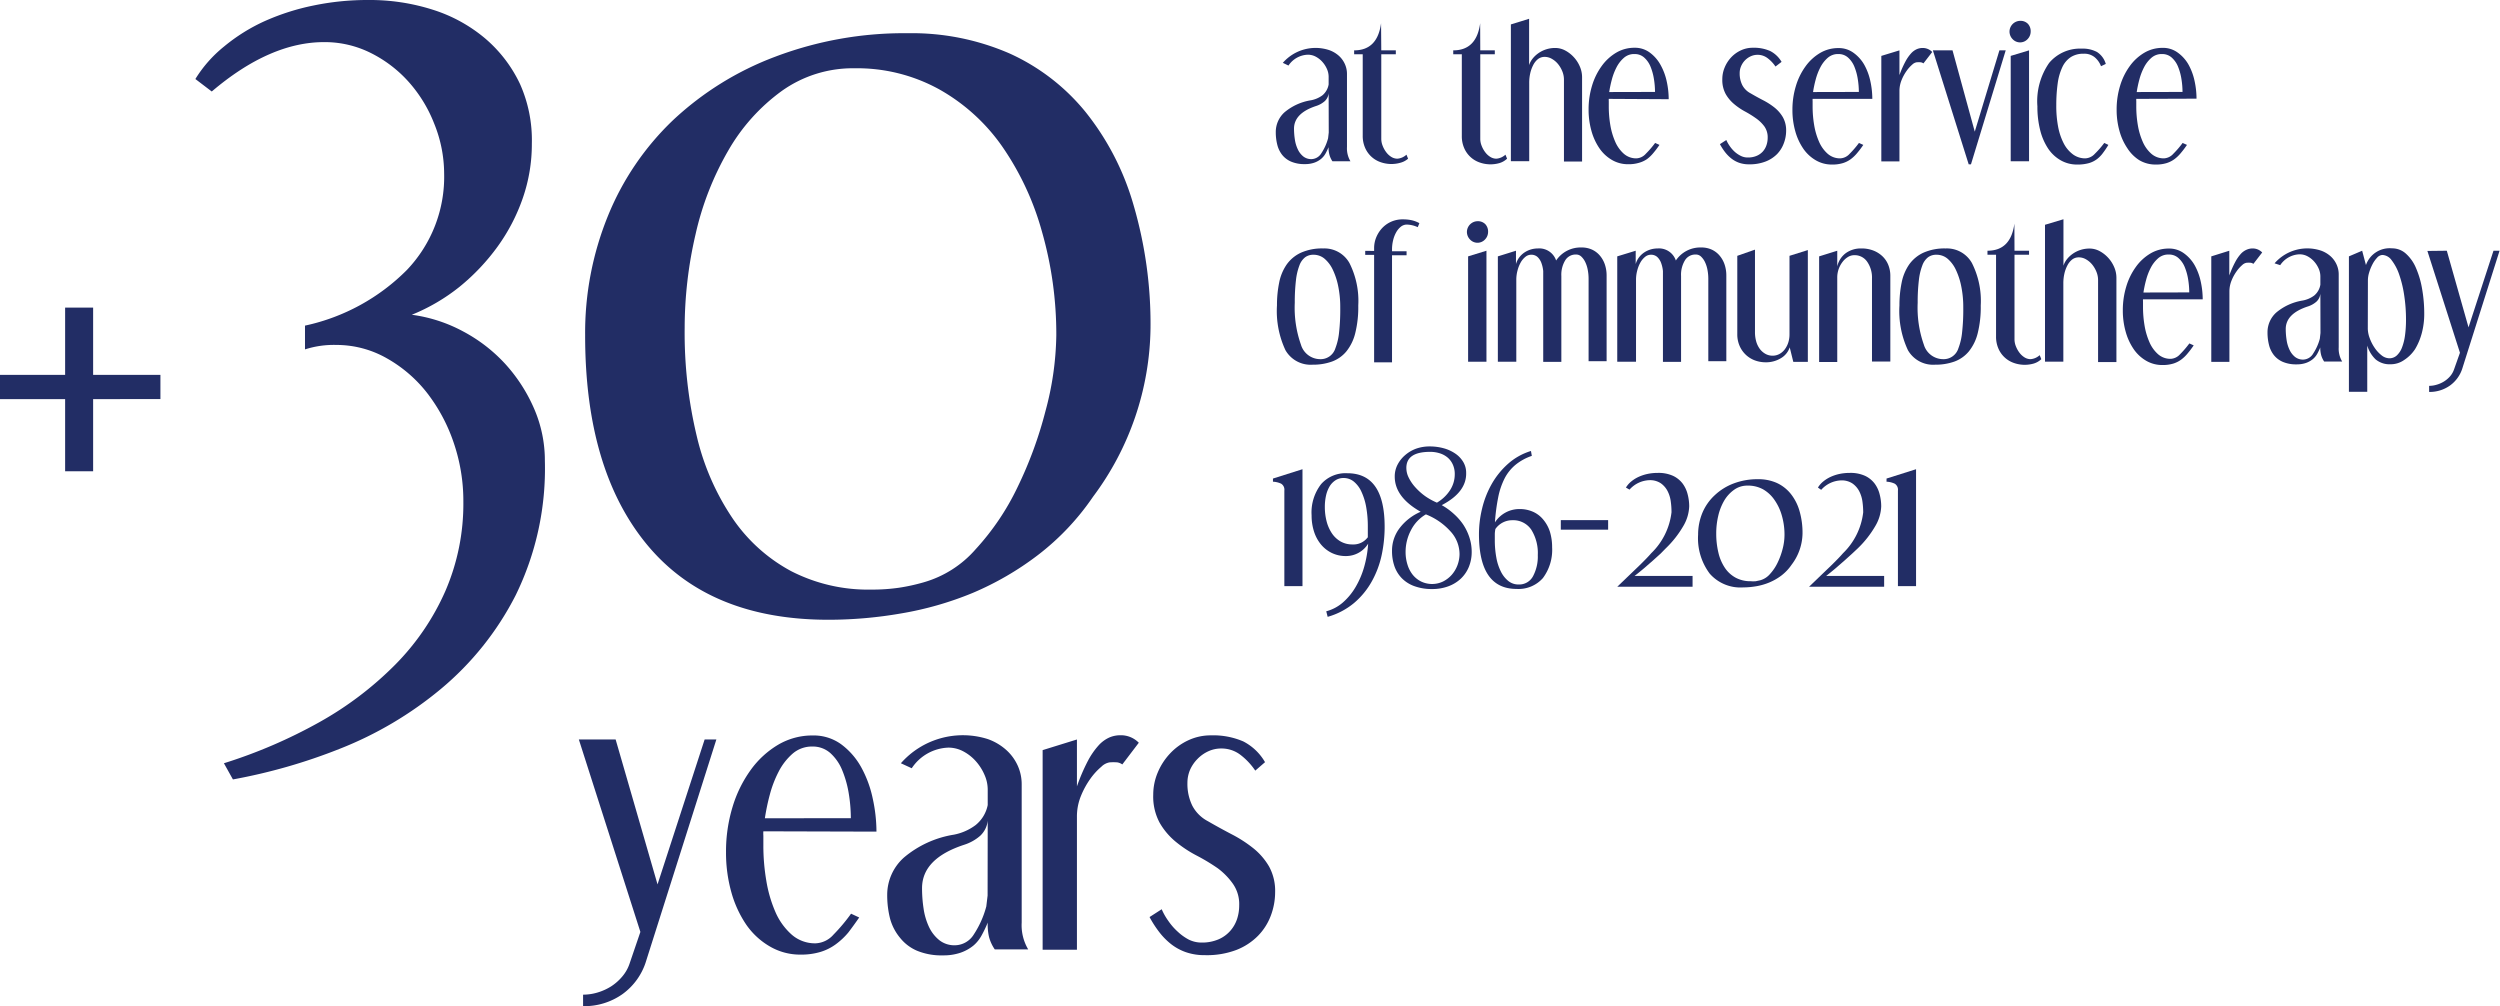 <?xml version="1.0" encoding="utf-8"?><svg id="Capa_1" data-name="Capa 1" xmlns="http://www.w3.org/2000/svg" viewBox="0 0 230.33 92.7"><title>30 years ENG</title><path d="M118.19,5.79a4,4,0,0,1,4.25-1.18,2.69,2.69,0,0,1,.9.52,2.28,2.28,0,0,1,.56.76,2.19,2.19,0,0,1,.2.92v6.74a2.31,2.31,0,0,0,.32,1.31h-1.66a2,2,0,0,1-.28-.61,2.66,2.66,0,0,1-.08-.69,5.44,5.44,0,0,1-.28.59,1.74,1.74,0,0,1-.42.5,2.07,2.07,0,0,1-.62.34,2.55,2.55,0,0,1-.86.13,3.11,3.11,0,0,1-1.27-.23,2.13,2.13,0,0,1-.82-.62,2.47,2.47,0,0,1-.45-.93,4.64,4.64,0,0,1-.14-1.16,2.44,2.44,0,0,1,.8-1.83,5,5,0,0,1,2.43-1.11,2.57,2.57,0,0,0,1.07-.46,1.67,1.67,0,0,0,.57-1V7.06a1.78,1.78,0,0,0-.15-.69,2.44,2.44,0,0,0-.41-.65,2.2,2.2,0,0,0-.61-.49,1.55,1.55,0,0,0-.75-.19,2.23,2.23,0,0,0-1.78,1Zm4.22,2.8a1.16,1.16,0,0,1-.36.73,2.19,2.19,0,0,1-.78.44q-2.05.67-2.05,2.1a6.59,6.59,0,0,0,.08,1,3.15,3.15,0,0,0,.27.9,1.83,1.83,0,0,0,.5.65,1.18,1.18,0,0,0,.77.25,1.1,1.1,0,0,0,.91-.56,4.62,4.62,0,0,0,.61-1.36l.06-.53Z" style="fill:#222d65"/><path d="M127.26,4.64h1.34V5h-1.34v7.79a1.74,1.74,0,0,0,.13.65,2.42,2.42,0,0,0,.33.59,1.71,1.71,0,0,0,.47.43,1.06,1.06,0,0,0,.55.16,1.39,1.39,0,0,0,.84-.37l.15.37A1.76,1.76,0,0,1,129,15a3,3,0,0,1-1.86-.08,2.4,2.4,0,0,1-1.39-1.35,2.69,2.69,0,0,1-.2-1.05V5h-.79V4.64q2.15,0,2.48-2.5Z" style="fill:#222d65"/><path d="M136.38,4.64h1.34V5h-1.34v7.79a1.74,1.74,0,0,0,.13.65,2.42,2.42,0,0,0,.33.59,1.71,1.71,0,0,0,.47.43,1.06,1.06,0,0,0,.55.16,1.39,1.39,0,0,0,.84-.37l.15.37a1.76,1.76,0,0,1-.72.41,3,3,0,0,1-1.86-.08,2.4,2.4,0,0,1-1.39-1.35,2.69,2.69,0,0,1-.2-1.05V5h-.79V4.64q2.15,0,2.48-2.5Z" style="fill:#222d65"/><path d="M140.88,1.73V6a1.9,1.9,0,0,1,.3-.57,2.5,2.5,0,0,1,.53-.51,2.67,2.67,0,0,1,1.58-.5,1.94,1.94,0,0,1,.93.24,2.93,2.93,0,0,1,.78.61,3,3,0,0,1,.55.85,2.48,2.48,0,0,1,.21,1v7.76h-1.67V7.34a2,2,0,0,0-.14-.74,2.57,2.57,0,0,0-.39-.68,2,2,0,0,0-.57-.49,1.33,1.33,0,0,0-.68-.19,1,1,0,0,0-.62.21,1.67,1.67,0,0,0-.44.56,3.1,3.1,0,0,0-.27.76,3.91,3.91,0,0,0-.09.84v7.24h-1.69V2.25Z" style="fill:#222d65"/><path d="M148.22,9.11a1.37,1.37,0,0,0,0,.21v.49a10.14,10.14,0,0,0,.14,1.7,6.38,6.38,0,0,0,.45,1.54,3.13,3.13,0,0,0,.79,1.11,1.72,1.72,0,0,0,1.17.43,1.23,1.23,0,0,0,.86-.42,8.63,8.63,0,0,0,.86-1l.4.18q-.27.4-.55.73a3.4,3.4,0,0,1-.6.58A2.48,2.48,0,0,1,151,15a3.27,3.27,0,0,1-1,.13,2.91,2.91,0,0,1-1.5-.4,3.57,3.57,0,0,1-1.15-1.08,5.36,5.36,0,0,1-.73-1.6,7.14,7.14,0,0,1-.26-1.95,7.45,7.45,0,0,1,.32-2.21,6,6,0,0,1,.89-1.81,4.43,4.43,0,0,1,1.34-1.23,3.28,3.28,0,0,1,1.68-.45,2.28,2.28,0,0,1,1.39.43A3.48,3.48,0,0,1,153,6a5.44,5.44,0,0,1,.56,1.51,7.67,7.67,0,0,1,.18,1.63Zm4.26-.64a7.6,7.6,0,0,0-.1-1.19,5.09,5.09,0,0,0-.31-1.13,2.26,2.26,0,0,0-.58-.84,1.28,1.28,0,0,0-.88-.33,1.42,1.42,0,0,0-1,.35,2.94,2.94,0,0,0-.68.88,5.41,5.41,0,0,0-.43,1.13,10.26,10.26,0,0,0-.24,1.14Z" style="fill:#222d65"/><path d="M163.58,6.13a3.24,3.24,0,0,0-.74-.78,1.51,1.51,0,0,0-.92-.3,1.49,1.49,0,0,0-.63.14,1.76,1.76,0,0,0-.88.91,1.61,1.61,0,0,0-.13.64,2.4,2.4,0,0,0,.24,1.1,1.79,1.79,0,0,0,.75.75q.58.34,1.16.64a6.39,6.39,0,0,1,1.06.68,3.23,3.23,0,0,1,.77.89,2.46,2.46,0,0,1,.3,1.26,3.25,3.25,0,0,1-.21,1.13,2.82,2.82,0,0,1-.62,1,3,3,0,0,1-1.06.69,4.05,4.05,0,0,1-1.52.26,2.75,2.75,0,0,1-.91-.14,2.54,2.54,0,0,1-.73-.4,3.34,3.34,0,0,1-.58-.59,5.2,5.2,0,0,1-.47-.73l.59-.38a3,3,0,0,0,.33.58,3,3,0,0,0,.46.52,2.47,2.47,0,0,0,.56.37,1.39,1.39,0,0,0,.62.14,2,2,0,0,0,.82-.15,1.61,1.61,0,0,0,.58-.41,1.67,1.67,0,0,0,.33-.58,2.09,2.09,0,0,0,.11-.67,1.73,1.73,0,0,0-.31-1.06,3.37,3.37,0,0,0-.78-.75,9.5,9.5,0,0,0-1-.62,5.84,5.84,0,0,1-1-.68,3.38,3.38,0,0,1-.78-.93,2.69,2.69,0,0,1-.31-1.36,2.78,2.78,0,0,1,.22-1.09,3.08,3.08,0,0,1,.6-.93,2.88,2.88,0,0,1,.89-.64,2.56,2.56,0,0,1,1.09-.24,3.7,3.7,0,0,1,1.61.3,2.59,2.59,0,0,1,1.05,1Z" style="fill:#222d65"/><path d="M167,9.11a1.37,1.37,0,0,0,0,.21v.49a10.14,10.14,0,0,0,.14,1.7,6.38,6.38,0,0,0,.45,1.54,3.13,3.13,0,0,0,.79,1.11,1.72,1.72,0,0,0,1.17.43,1.23,1.23,0,0,0,.86-.42,8.63,8.63,0,0,0,.86-1l.4.18q-.27.4-.55.73a3.4,3.4,0,0,1-.6.58,2.48,2.48,0,0,1-.74.37,3.27,3.27,0,0,1-1,.13,2.91,2.91,0,0,1-1.5-.4,3.57,3.57,0,0,1-1.15-1.08,5.36,5.36,0,0,1-.73-1.6,7.14,7.14,0,0,1-.26-1.95,7.45,7.45,0,0,1,.32-2.21,6,6,0,0,1,.89-1.81,4.43,4.43,0,0,1,1.34-1.23,3.28,3.28,0,0,1,1.68-.45,2.28,2.28,0,0,1,1.39.43,3.48,3.48,0,0,1,1,1.11,5.44,5.44,0,0,1,.56,1.51,7.67,7.67,0,0,1,.18,1.63Zm4.26-.64a7.6,7.6,0,0,0-.1-1.19,5.09,5.09,0,0,0-.31-1.13,2.26,2.26,0,0,0-.58-.84,1.28,1.28,0,0,0-.88-.33,1.42,1.42,0,0,0-1,.35,2.94,2.94,0,0,0-.68.88,5.41,5.41,0,0,0-.43,1.13,10.26,10.26,0,0,0-.24,1.14Z" style="fill:#222d65"/><path d="M175,4.64V6.92a9.27,9.27,0,0,1,.54-1.23,3.75,3.75,0,0,1,.53-.77,1.57,1.57,0,0,1,.53-.39,1.35,1.35,0,0,1,.52-.11,1.22,1.22,0,0,1,.9.37l-.81,1.05a.58.58,0,0,0-.24-.1,2.43,2.43,0,0,0-.39,0,.76.76,0,0,0-.4.21,3.14,3.14,0,0,0-.52.58,4,4,0,0,0-.46.84,2.67,2.67,0,0,0-.2,1v6.5h-1.67V5.15Z" style="fill:#222d65"/><path d="M179.89,4.64l2.05,7.49,2.27-7.49h.58l-3.2,10.5h-.21l-3.3-10.5Z" style="fill:#222d65"/><path d="M187.09,2.92a1,1,0,0,1-.29.69.94.94,0,0,1-1.37,0,1,1,0,0,1-.29-.69,1,1,0,0,1,1-1,.94.94,0,0,1,.7.28A1,1,0,0,1,187.09,2.92Zm-.15,1.72V14.86h-1.69V5.15Z" style="fill:#222d65"/><path d="M193.57,6.1a2,2,0,0,0-.6-.84,1.5,1.5,0,0,0-1-.31,2.12,2.12,0,0,0-1.18.31,2.22,2.22,0,0,0-.78.92,5.09,5.09,0,0,0-.43,1.5,14.42,14.42,0,0,0-.13,2,10.2,10.2,0,0,0,.17,2,5.56,5.56,0,0,0,.52,1.54,2.94,2.94,0,0,0,.84,1,1.89,1.89,0,0,0,1.15.37,1.25,1.25,0,0,0,.87-.42,8.2,8.2,0,0,0,.87-1l.38.18q-.24.4-.49.73a2.79,2.79,0,0,1-.56.58,2.32,2.32,0,0,1-.75.37,3.81,3.81,0,0,1-1.07.13,3,3,0,0,1-1.54-.4,3.47,3.47,0,0,1-1.16-1.1,5.46,5.46,0,0,1-.72-1.69,8.72,8.72,0,0,1-.25-2.17,6.18,6.18,0,0,1,1.08-4,3.72,3.72,0,0,1,3-1.32,2.8,2.8,0,0,1,1.41.31,1.94,1.94,0,0,1,.81,1.1Z" style="fill:#222d65"/><path d="M196.82,9.11a1.37,1.37,0,0,0,0,.21v.49a10.14,10.14,0,0,0,.14,1.7,6.38,6.38,0,0,0,.45,1.54,3.13,3.13,0,0,0,.79,1.11,1.72,1.72,0,0,0,1.17.43,1.23,1.23,0,0,0,.86-.42,8.63,8.63,0,0,0,.86-1l.4.18q-.27.4-.55.73a3.4,3.4,0,0,1-.6.58,2.48,2.48,0,0,1-.74.37,3.27,3.27,0,0,1-1,.13,2.91,2.91,0,0,1-1.5-.4A3.57,3.57,0,0,1,196,13.66a5.36,5.36,0,0,1-.73-1.6,7.14,7.14,0,0,1-.26-1.95,7.45,7.45,0,0,1,.32-2.21,6,6,0,0,1,.89-1.81,4.43,4.43,0,0,1,1.34-1.23,3.28,3.28,0,0,1,1.68-.45,2.28,2.28,0,0,1,1.39.43,3.48,3.48,0,0,1,1,1.11,5.44,5.44,0,0,1,.56,1.51,7.67,7.67,0,0,1,.18,1.63Zm4.26-.64a7.6,7.6,0,0,0-.1-1.19,5.09,5.09,0,0,0-.31-1.13,2.26,2.26,0,0,0-.58-.84,1.28,1.28,0,0,0-.88-.33,1.42,1.42,0,0,0-1,.35,2.94,2.94,0,0,0-.68.88,5.41,5.41,0,0,0-.43,1.13,10.26,10.26,0,0,0-.24,1.14Z" style="fill:#222d65"/><path d="M117.65,28.13a10.29,10.29,0,0,1,.2-2.08,4.43,4.43,0,0,1,.68-1.66,3.31,3.31,0,0,1,1.31-1.1,4.76,4.76,0,0,1,2.07-.4,2.64,2.64,0,0,1,2.42,1.35,7.73,7.73,0,0,1,.81,3.91,9.92,9.92,0,0,1-.28,2.55,4.31,4.31,0,0,1-.82,1.68,3.12,3.12,0,0,1-1.32.93,5.15,5.15,0,0,1-1.79.29,2.67,2.67,0,0,1-2.5-1.34A8.52,8.52,0,0,1,117.65,28.13ZM121,23.47a1.25,1.25,0,0,0-.75.23,1.66,1.66,0,0,0-.53.75,5.44,5.44,0,0,0-.32,1.36,17.15,17.15,0,0,0-.11,2.08,10.22,10.22,0,0,0,.57,3.87,1.86,1.86,0,0,0,1.74,1.33,1.42,1.42,0,0,0,1.43-1,5.61,5.61,0,0,0,.34-1.45,18.71,18.71,0,0,0,.11-2.28,9.58,9.58,0,0,0-.19-2,6.49,6.49,0,0,0-.52-1.56,3,3,0,0,0-.78-1A1.58,1.58,0,0,0,121,23.47Z" style="fill:#222d65"/><path d="M126.6,23.12v-.27a2.61,2.61,0,0,1,.17-.92,2.85,2.85,0,0,1,.51-.85,2.58,2.58,0,0,1,.84-.63,2.62,2.62,0,0,1,1.16-.24,3.69,3.69,0,0,1,.78.08,2.75,2.75,0,0,1,.71.27l-.15.37a2.6,2.6,0,0,0-1-.24.88.88,0,0,0-.56.2,1.74,1.74,0,0,0-.43.52,2.78,2.78,0,0,0-.28.73,3.59,3.59,0,0,0-.1.84v.17h1.34v.37h-1.34v9.86H126.6V23.48h-.82v-.37Z" style="fill:#222d65"/><path d="M137.1,21.38a1,1,0,0,1-.29.69.94.94,0,0,1-1.37,0,1,1,0,0,1-.29-.69,1,1,0,0,1,1-1,.94.94,0,0,1,.7.28A1,1,0,0,1,137.1,21.38Zm-.15,1.72V33.33h-1.69V23.62Z" style="fill:#222d65"/><path d="M139.67,23.1v1.23a1.82,1.82,0,0,1,.33-.65,2,2,0,0,1,.5-.45,2.19,2.19,0,0,1,.59-.26,2.32,2.32,0,0,1,.6-.08A1.64,1.64,0,0,1,143.37,24a2.71,2.71,0,0,1,2.31-1.2,2.29,2.29,0,0,1,1,.2,2.09,2.09,0,0,1,.72.55,2.49,2.49,0,0,1,.46.82,3.16,3.16,0,0,1,.16,1v7.91h-1.66V25.67a4.34,4.34,0,0,0-.08-.82,2.83,2.83,0,0,0-.23-.71,1.69,1.69,0,0,0-.36-.5.68.68,0,0,0-.48-.19,1.12,1.12,0,0,0-1,.53,2.56,2.56,0,0,0-.36,1.45v7.91h-1.67V25.67q0-.32,0-.7a3,3,0,0,0-.16-.72,1.45,1.45,0,0,0-.35-.56.84.84,0,0,0-.61-.22.83.83,0,0,0-.53.2,1.78,1.78,0,0,0-.43.52,3.11,3.11,0,0,0-.29.74,3.3,3.3,0,0,0-.11.82v7.58H138V23.62Z" style="fill:#222d65"/><path d="M150.7,23.1v1.23a1.82,1.82,0,0,1,.33-.65,2,2,0,0,1,.5-.45,2.19,2.19,0,0,1,.59-.26,2.32,2.32,0,0,1,.6-.08A1.64,1.64,0,0,1,154.4,24a2.71,2.71,0,0,1,2.31-1.2,2.29,2.29,0,0,1,1,.2,2.09,2.09,0,0,1,.72.55,2.49,2.49,0,0,1,.46.82,3.16,3.16,0,0,1,.16,1v7.91h-1.66V25.67a4.34,4.34,0,0,0-.08-.82,2.83,2.83,0,0,0-.23-.71,1.69,1.69,0,0,0-.36-.5.68.68,0,0,0-.48-.19,1.12,1.12,0,0,0-1,.53,2.56,2.56,0,0,0-.36,1.45v7.91h-1.67V25.67q0-.32,0-.7a3,3,0,0,0-.16-.72,1.45,1.45,0,0,0-.35-.56.84.84,0,0,0-.61-.22.83.83,0,0,0-.53.2,1.78,1.78,0,0,0-.43.52,3.11,3.11,0,0,0-.29.74,3.3,3.3,0,0,0-.11.82v7.58H149V23.62Z" style="fill:#222d65"/><path d="M161.69,23v7.58a3.15,3.15,0,0,0,.11.87,2.15,2.15,0,0,0,.33.69,1.66,1.66,0,0,0,.52.46,1.32,1.32,0,0,0,.66.17,1.3,1.3,0,0,0,.64-.16,1.55,1.55,0,0,0,.49-.43,2.1,2.1,0,0,0,.32-.63,2.46,2.46,0,0,0,.11-.75V23.57l1.69-.53v10.3h-1.34L164.89,32a1.81,1.81,0,0,1-.81,1,2.63,2.63,0,0,1-1.41.38,2.91,2.91,0,0,1-1-.18,2.46,2.46,0,0,1-1.4-1.34,2.63,2.63,0,0,1-.21-1.07V23.57Z" style="fill:#222d65"/><path d="M169.27,23.1v1.45a2.09,2.09,0,0,1,.79-1.23,2.36,2.36,0,0,1,1.43-.43,3,3,0,0,1,1.07.18,2.56,2.56,0,0,1,.84.51,2.25,2.25,0,0,1,.56.8,2.65,2.65,0,0,1,.2,1v7.93h-1.69V25.66a2.55,2.55,0,0,0-.44-1.54,1.39,1.39,0,0,0-1.19-.61,1.13,1.13,0,0,0-.59.17,1.76,1.76,0,0,0-.5.46,2.36,2.36,0,0,0-.35.65,2.32,2.32,0,0,0-.13.78v7.78H167.6V23.62Z" style="fill:#222d65"/><path d="M175,28.13a10.33,10.33,0,0,1,.2-2.08,4.45,4.45,0,0,1,.68-1.66,3.31,3.31,0,0,1,1.31-1.1,4.76,4.76,0,0,1,2.07-.4,2.64,2.64,0,0,1,2.42,1.35,7.73,7.73,0,0,1,.81,3.91,9.92,9.92,0,0,1-.28,2.55,4.31,4.31,0,0,1-.82,1.68,3.12,3.12,0,0,1-1.32.93,5.15,5.15,0,0,1-1.79.29,2.67,2.67,0,0,1-2.5-1.34A8.52,8.52,0,0,1,175,28.13Zm3.39-4.66a1.25,1.25,0,0,0-.75.23,1.66,1.66,0,0,0-.53.75,5.44,5.44,0,0,0-.32,1.36,17,17,0,0,0-.11,2.08,10.22,10.22,0,0,0,.57,3.87A1.86,1.86,0,0,0,179,33.09a1.42,1.42,0,0,0,1.43-1,5.61,5.61,0,0,0,.34-1.45,18.71,18.71,0,0,0,.11-2.28,9.58,9.58,0,0,0-.19-2,6.49,6.49,0,0,0-.52-1.56,3,3,0,0,0-.78-1A1.57,1.57,0,0,0,178.43,23.47Z" style="fill:#222d65"/><path d="M185.6,23.1h1.34v.37H185.6v7.79a1.74,1.74,0,0,0,.13.65,2.42,2.42,0,0,0,.33.59,1.71,1.71,0,0,0,.47.43,1.06,1.06,0,0,0,.55.16,1.39,1.39,0,0,0,.84-.37l.15.37a1.76,1.76,0,0,1-.72.41,3,3,0,0,1-1.86-.08,2.4,2.4,0,0,1-1.39-1.35,2.69,2.69,0,0,1-.2-1.05V23.47h-.79V23.1q2.15,0,2.48-2.5Z" style="fill:#222d65"/><path d="M190.11,20.2v4.28a1.9,1.9,0,0,1,.3-.57,2.5,2.5,0,0,1,.53-.51,2.67,2.67,0,0,1,1.58-.5,1.94,1.94,0,0,1,.93.24,2.93,2.93,0,0,1,.78.61,3,3,0,0,1,.55.85,2.48,2.48,0,0,1,.21,1v7.76H193.3V25.81a2,2,0,0,0-.14-.74,2.57,2.57,0,0,0-.39-.68,2,2,0,0,0-.57-.49,1.33,1.33,0,0,0-.68-.19,1,1,0,0,0-.62.21,1.67,1.67,0,0,0-.44.56,3.1,3.1,0,0,0-.27.76,3.91,3.91,0,0,0-.09.84v7.24h-1.69V20.71Z" style="fill:#222d65"/><path d="M197.44,27.58a1.37,1.37,0,0,0,0,.21v.49a10.14,10.14,0,0,0,.14,1.7,6.38,6.38,0,0,0,.45,1.54,3.13,3.13,0,0,0,.79,1.11,1.72,1.72,0,0,0,1.17.43,1.23,1.23,0,0,0,.86-.42,8.63,8.63,0,0,0,.86-1l.4.18q-.27.4-.55.73a3.4,3.4,0,0,1-.6.58,2.48,2.48,0,0,1-.74.37,3.27,3.27,0,0,1-1,.13,2.91,2.91,0,0,1-1.5-.4,3.57,3.57,0,0,1-1.15-1.08,5.36,5.36,0,0,1-.73-1.6,7.14,7.14,0,0,1-.26-1.95,7.45,7.45,0,0,1,.32-2.21,6,6,0,0,1,.89-1.81,4.43,4.43,0,0,1,1.34-1.23,3.28,3.28,0,0,1,1.68-.45,2.28,2.28,0,0,1,1.39.43,3.48,3.48,0,0,1,1,1.11,5.44,5.44,0,0,1,.56,1.51,7.67,7.67,0,0,1,.18,1.63Zm4.26-.64a7.6,7.6,0,0,0-.1-1.19,5.09,5.09,0,0,0-.31-1.13,2.26,2.26,0,0,0-.58-.84,1.28,1.28,0,0,0-.88-.33,1.42,1.42,0,0,0-1,.35,2.94,2.94,0,0,0-.68.88,5.41,5.41,0,0,0-.43,1.13,10.26,10.26,0,0,0-.24,1.14Z" style="fill:#222d65"/><path d="M205.39,23.1v2.28a9.28,9.28,0,0,1,.54-1.23,3.75,3.75,0,0,1,.53-.77A1.57,1.57,0,0,1,207,23a1.35,1.35,0,0,1,.52-.11,1.22,1.22,0,0,1,.9.37l-.81,1.05a.58.58,0,0,0-.24-.1,2.43,2.43,0,0,0-.39,0,.76.76,0,0,0-.4.21,3.14,3.14,0,0,0-.52.58,4,4,0,0,0-.46.84,2.67,2.67,0,0,0-.2,1v6.5h-1.67V23.62Z" style="fill:#222d65"/><path d="M209.56,24.26a4,4,0,0,1,4.25-1.18,2.69,2.69,0,0,1,.9.52,2.28,2.28,0,0,1,.56.76,2.19,2.19,0,0,1,.2.92V32a2.31,2.31,0,0,0,.32,1.31h-1.66a2,2,0,0,1-.28-.61,2.66,2.66,0,0,1-.08-.69,5.27,5.27,0,0,1-.28.59,1.75,1.75,0,0,1-.42.5,2.07,2.07,0,0,1-.62.34,2.55,2.55,0,0,1-.86.13,3.11,3.11,0,0,1-1.27-.23,2.13,2.13,0,0,1-.82-.62,2.48,2.48,0,0,1-.45-.93,4.66,4.66,0,0,1-.14-1.16,2.44,2.44,0,0,1,.8-1.83,5,5,0,0,1,2.43-1.11,2.57,2.57,0,0,0,1.07-.46,1.66,1.66,0,0,0,.57-1v-.78a1.78,1.78,0,0,0-.15-.69,2.47,2.47,0,0,0-.41-.65,2.19,2.19,0,0,0-.61-.49,1.54,1.54,0,0,0-.75-.19,2.23,2.23,0,0,0-1.78,1Zm4.22,2.8a1.16,1.16,0,0,1-.36.73,2.19,2.19,0,0,1-.78.44q-2.06.67-2.05,2.1a6.58,6.58,0,0,0,.08,1,3.15,3.15,0,0,0,.27.9,1.83,1.83,0,0,0,.5.65,1.18,1.18,0,0,0,.77.25,1.1,1.1,0,0,0,.91-.56,4.65,4.65,0,0,0,.61-1.36l.06-.53Z" style="fill:#222d65"/><path d="M217.63,23.1l.35,1.32a2.31,2.31,0,0,1,2.4-1.54,1.89,1.89,0,0,1,1.27.48,3.69,3.69,0,0,1,.93,1.31,8.27,8.27,0,0,1,.57,1.93,13.11,13.11,0,0,1,.2,2.33,6.81,6.81,0,0,1-.22,1.74,5.67,5.67,0,0,1-.62,1.49,3.42,3.42,0,0,1-1,1,2.14,2.14,0,0,1-1.26.4,2,2,0,0,1-1.38-.45,2.93,2.93,0,0,1-.77-1.27V36.1h-1.69V23.62Zm.52,7.17a2.59,2.59,0,0,0,.17.87,3.92,3.92,0,0,0,.45.89,3,3,0,0,0,.64.7,1.18,1.18,0,0,0,.74.28,1,1,0,0,0,.67-.26,1.93,1.93,0,0,0,.48-.73,4.83,4.83,0,0,0,.28-1.13,10.56,10.56,0,0,0,.09-1.45,14.74,14.74,0,0,0-.17-2.25,10.27,10.27,0,0,0-.46-1.9,4.51,4.51,0,0,0-.69-1.31,1.11,1.11,0,0,0-.85-.49.7.7,0,0,0-.5.26,2.68,2.68,0,0,0-.43.62,4.21,4.21,0,0,0-.3.75,2.49,2.49,0,0,0-.11.67Z" style="fill:#222d65"/><path d="M225.43,23.1l2,7.06,2.3-7.06h.56l-3.41,10.78a3.1,3.1,0,0,1-1.16,1.64,3.22,3.22,0,0,1-1.92.59v-.56a2.46,2.46,0,0,0,.71-.11,2.66,2.66,0,0,0,.67-.3,2.45,2.45,0,0,0,.55-.47,1.91,1.91,0,0,0,.36-.62l.55-1.55-3-9.38Z" style="fill:#222d65"/><path d="M120,43.23V54h-1.67V45.2a.65.65,0,0,0-.3-.64,2,2,0,0,0-.75-.18v-.29Z" style="fill:#222d65"/><path d="M122.19,56.32a3.83,3.83,0,0,0,1.53-.81,5.76,5.76,0,0,0,1.17-1.42,7.89,7.89,0,0,0,.79-1.85,10.13,10.13,0,0,0,.37-2.15A2.39,2.39,0,0,1,124,51.23a2.92,2.92,0,0,1-1.33-.3,3,3,0,0,1-1-.81,3.58,3.58,0,0,1-.62-1.19,4.83,4.83,0,0,1-.21-1.45,4.26,4.26,0,0,1,.88-2.88,3,3,0,0,1,2.41-1q3.44,0,3.44,4.93a12.52,12.52,0,0,1-.27,2.59,8.7,8.7,0,0,1-.9,2.42,7.18,7.18,0,0,1-1.63,2,6.57,6.57,0,0,1-2.45,1.29Zm3.83-6.8c0-.15,0-.31,0-.48s0-.34,0-.52a10.07,10.07,0,0,0-.15-1.8,5.68,5.68,0,0,0-.44-1.42,2.58,2.58,0,0,0-.7-.93,1.47,1.47,0,0,0-.94-.33,1.35,1.35,0,0,0-.75.21,1.76,1.76,0,0,0-.54.56,2.86,2.86,0,0,0-.33.85,4.77,4.77,0,0,0-.11,1.07,5.25,5.25,0,0,0,.16,1.29,3.58,3.58,0,0,0,.48,1.1,2.42,2.42,0,0,0,.8.76,2.16,2.16,0,0,0,1.12.28A1.63,1.63,0,0,0,126,49.52Z" style="fill:#222d65"/><path d="M132.83,46.54a6,6,0,0,1,1.13.82,5.33,5.33,0,0,1,.87,1,4.88,4.88,0,0,1,.56,1.19,4.23,4.23,0,0,1,.2,1.27,3.6,3.6,0,0,1-.27,1.43,3.15,3.15,0,0,1-.76,1.09,3.39,3.39,0,0,1-1.16.69,4.25,4.25,0,0,1-1.46.24A4.66,4.66,0,0,1,130.3,54a3.07,3.07,0,0,1-1.15-.73,3,3,0,0,1-.68-1.11,4.25,4.25,0,0,1-.22-1.4,3.41,3.41,0,0,1,.72-2.13,4.83,4.83,0,0,1,1.92-1.48q-2.39-1.35-2.39-3.24a2.35,2.35,0,0,1,.26-1.1,2.92,2.92,0,0,1,.7-.88,3.26,3.26,0,0,1,1-.59,3.72,3.72,0,0,1,1.26-.21,4.88,4.88,0,0,1,1.29.17,3.55,3.55,0,0,1,1.07.49,2.44,2.44,0,0,1,.73.77,1.92,1.92,0,0,1,.27,1Q135.13,45.34,132.83,46.54Zm-1.46.85A3.54,3.54,0,0,0,130,48.84a4.28,4.28,0,0,0-.5,2,3.85,3.85,0,0,0,.18,1.2,2.79,2.79,0,0,0,.49.93,2.31,2.31,0,0,0,.77.61,2.34,2.34,0,0,0,2,0,2.67,2.67,0,0,0,.81-.62,2.87,2.87,0,0,0,.53-.89,3,3,0,0,0,.19-1,3.1,3.1,0,0,0-.84-2.12A6,6,0,0,0,131.37,47.39Zm1-1.07a3.6,3.6,0,0,0,1.2-1.12,2.69,2.69,0,0,0,.46-1.53,2.09,2.09,0,0,0-.17-.85,1.84,1.84,0,0,0-.47-.65,2.08,2.08,0,0,0-.72-.4,2.89,2.89,0,0,0-.91-.14q-2.19,0-2.19,1.48a2,2,0,0,0,.22.9,3.83,3.83,0,0,0,.61.89,5.63,5.63,0,0,0,.89.8A5.91,5.91,0,0,0,132.41,46.32Z" style="fill:#222d65"/><path d="M141.13,42a4.85,4.85,0,0,0-1.51.83,4.05,4.05,0,0,0-1,1.25,6.72,6.72,0,0,0-.59,1.75,18,18,0,0,0-.3,2.3A2.68,2.68,0,0,1,140,46.9a3,3,0,0,1,1.26.26,2.57,2.57,0,0,1,.93.72A3.3,3.3,0,0,1,142.8,49a4.86,4.86,0,0,1,.2,1.42,4.35,4.35,0,0,1-.85,2.84,3,3,0,0,1-2.42,1q-3.47,0-3.47-5.05a10,10,0,0,1,.29-2.36,8.64,8.64,0,0,1,.88-2.25,7.35,7.35,0,0,1,1.5-1.86,5.64,5.64,0,0,1,2.12-1.19Zm-3.35,6.7a3.07,3.07,0,0,0-.06.46c0,.16,0,.35,0,.55a8.87,8.87,0,0,0,.14,1.66,4.68,4.68,0,0,0,.43,1.31,2.59,2.59,0,0,0,.69.86,1.48,1.48,0,0,0,.94.31,1.44,1.44,0,0,0,1.32-.76,3.85,3.85,0,0,0,.44-1.95,4.05,4.05,0,0,0-.6-2.34,2,2,0,0,0-1.73-.87A1.88,1.88,0,0,0,137.78,48.73Z" style="fill:#222d65"/><path d="M148.16,47.92v.88H143.8v-.88Z" style="fill:#222d65"/><path d="M149.8,44.92a2.17,2.17,0,0,1,.49-.56,3.09,3.09,0,0,1,.69-.43,4,4,0,0,1,.83-.27,4.52,4.52,0,0,1,.91-.09,3.23,3.23,0,0,1,1.42.27,2.37,2.37,0,0,1,.89.72,2.77,2.77,0,0,1,.46,1,4.39,4.39,0,0,1,.14,1.09,3.83,3.83,0,0,1-.54,1.81,9.4,9.4,0,0,1-1.64,2.08L153,51l-.72.65-.84.73q-.44.37-.84.68h5.34v1H149l2-1.92q.78-.76,1.13-1.17A6.24,6.24,0,0,0,154,47.19a7.23,7.23,0,0,0-.07-1,2.92,2.92,0,0,0-.29-.94,2,2,0,0,0-.62-.72,1.78,1.78,0,0,0-1.06-.29,2.57,2.57,0,0,0-1.83.87Z" style="fill:#222d65"/><path d="M156.45,49.26a5.25,5.25,0,0,1,.39-2A4.66,4.66,0,0,1,158,45.61a5.2,5.2,0,0,1,1.73-1.07,6.16,6.16,0,0,1,2.24-.39,4.15,4.15,0,0,1,1.72.34,3.55,3.55,0,0,1,1.29,1,4.53,4.53,0,0,1,.81,1.58,7.19,7.19,0,0,1,.28,2.09,4.87,4.87,0,0,1-1,2.86,4.26,4.26,0,0,1-.94,1,5.09,5.09,0,0,1-1.11.64,5.59,5.59,0,0,1-1.2.35,7.26,7.26,0,0,1-1.23.11,3.76,3.76,0,0,1-3.07-1.27A5.42,5.42,0,0,1,156.45,49.26ZM161,44.74a2.07,2.07,0,0,0-1.24.39,3.23,3.23,0,0,0-.91,1,5,5,0,0,0-.55,1.42,7,7,0,0,0-.18,1.58,7.52,7.52,0,0,0,.21,1.83,4.22,4.22,0,0,0,.61,1.39,2.8,2.8,0,0,0,1,.89,2.86,2.86,0,0,0,1.36.31,3.17,3.17,0,0,0,.46,0l.42-.09a1.84,1.84,0,0,0,.88-.56,4.29,4.29,0,0,0,.71-1.05,6.73,6.73,0,0,0,.47-1.29,5.16,5.16,0,0,0,.17-1.29,6.32,6.32,0,0,0-.24-1.75,4.76,4.76,0,0,0-.67-1.44,3.21,3.21,0,0,0-1.07-1A2.88,2.88,0,0,0,161,44.74Z" style="fill:#222d65"/><path d="M167.49,44.92a2.17,2.17,0,0,1,.49-.56,3.09,3.09,0,0,1,.69-.43,4,4,0,0,1,.83-.27,4.52,4.52,0,0,1,.91-.09,3.23,3.23,0,0,1,1.42.27,2.37,2.37,0,0,1,.89.72,2.77,2.77,0,0,1,.46,1,4.39,4.39,0,0,1,.14,1.09,3.83,3.83,0,0,1-.54,1.81,9.4,9.4,0,0,1-1.64,2.08l-.49.46-.72.65-.84.73q-.44.37-.84.68h5.34v1h-6.92l2-1.92q.78-.76,1.13-1.17a6.24,6.24,0,0,0,1.86-3.76,7.23,7.23,0,0,0-.07-1,2.92,2.92,0,0,0-.29-.94,2,2,0,0,0-.62-.72,1.78,1.78,0,0,0-1.06-.29,2.57,2.57,0,0,0-1.83.87Z" style="fill:#222d65"/><path d="M176.53,43.23V54h-1.67V45.2a.65.65,0,0,0-.3-.64,2,2,0,0,0-.75-.18v-.29Z" style="fill:#222d65"/><path d="M8.58,28.34v6.2h6.2v2.23H8.58v6.65H6V36.77H0V34.54H6v-6.2Z" style="fill:#222d65"/><path d="M18,7.28a11.78,11.78,0,0,1,2.65-3A16.6,16.6,0,0,1,24.4,1.94,21.59,21.59,0,0,1,28.92.5a24.44,24.44,0,0,1,5-.5,19.14,19.14,0,0,1,6,.91,14,14,0,0,1,4.8,2.65,12.53,12.53,0,0,1,3.19,4.18A12.69,12.69,0,0,1,49,13.24a15.15,15.15,0,0,1-.83,5,17.2,17.2,0,0,1-2.32,4.47,19.51,19.51,0,0,1-3.52,3.72A17.61,17.61,0,0,1,37.94,29a13.76,13.76,0,0,1,4.72,1.53,14.48,14.48,0,0,1,3.89,3,14.94,14.94,0,0,1,2.65,4.1,12,12,0,0,1,1,4.84,26.51,26.51,0,0,1-2.69,12.37,27.44,27.44,0,0,1-6.91,8.65A34,34,0,0,1,31.27,69a51.55,51.55,0,0,1-9.81,2.81l-.83-1.49a46.51,46.51,0,0,0,8.77-3.77,31.4,31.4,0,0,0,7-5.3,22.53,22.53,0,0,0,4.63-6.79,20.24,20.24,0,0,0,1.66-8.23,16.59,16.59,0,0,0-.91-5.5,15.67,15.67,0,0,0-2.48-4.59A12.47,12.47,0,0,0,35.62,33,9.37,9.37,0,0,0,31,31.78a8.71,8.71,0,0,0-2.9.41V30a18.81,18.81,0,0,0,9.39-5.13A12.43,12.43,0,0,0,40.92,16,12.35,12.35,0,0,0,40,11.38a12.69,12.69,0,0,0-2.36-3.85,11.65,11.65,0,0,0-3.48-2.65,9.49,9.49,0,0,0-4.3-1q-5,0-10.35,4.55Z" style="fill:#222d65"/><path d="M53.91,30.87a28.56,28.56,0,0,1,2.11-11,25.39,25.39,0,0,1,6-8.81,28.31,28.31,0,0,1,9.39-5.83A33.52,33.52,0,0,1,83.62,3.06,22.56,22.56,0,0,1,93,4.92a19.23,19.23,0,0,1,7,5.38,24.5,24.5,0,0,1,4.43,8.57A39,39,0,0,1,106,30.21a26.47,26.47,0,0,1-5.3,15.56,23.19,23.19,0,0,1-5.09,5.38,27.6,27.6,0,0,1-6,3.48A30.51,30.51,0,0,1,83,56.52a39.11,39.11,0,0,1-6.66.58q-11,0-16.72-6.91T53.91,30.87ZM78.74,6.29A11.27,11.27,0,0,0,72,8.4a17.61,17.61,0,0,0-4.92,5.5,27.3,27.3,0,0,0-3,7.7,38.17,38.17,0,0,0-1,8.61,40.82,40.82,0,0,0,1.12,10,22.88,22.88,0,0,0,3.31,7.57,15.23,15.23,0,0,0,5.38,4.84,15.53,15.53,0,0,0,7.41,1.7,17.2,17.2,0,0,0,2.52-.17,17.6,17.6,0,0,0,2.28-.5,10,10,0,0,0,4.8-3.06,23.25,23.25,0,0,0,3.85-5.71,37.07,37.07,0,0,0,2.57-7,28,28,0,0,0,1-7A34.36,34.36,0,0,0,96,21.35a25.89,25.89,0,0,0-3.64-7.82,17.55,17.55,0,0,0-5.83-5.3A15.67,15.67,0,0,0,78.74,6.29Z" style="fill:#222d65"/><path d="M56.72,68.13l3.86,13.35,4.34-13.35H66L59.54,88.5a5.86,5.86,0,0,1-2.19,3.09,6.09,6.09,0,0,1-3.63,1.11V91.64a4.66,4.66,0,0,0,1.34-.2,5,5,0,0,0,1.27-.58,4.65,4.65,0,0,0,1-.89A3.62,3.62,0,0,0,58,88.79l1-2.93L53.33,68.13Z" style="fill:#222d65"/><path d="M70.33,76.59a2.5,2.5,0,0,0,0,.4v.92a19.2,19.2,0,0,0,.27,3.22A12.08,12.08,0,0,0,71.43,84a5.93,5.93,0,0,0,1.5,2.1,3.25,3.25,0,0,0,2.22.81,2.31,2.31,0,0,0,1.63-.79,16.2,16.2,0,0,0,1.63-1.94l.75.35q-.52.75-1,1.38A6.45,6.45,0,0,1,77,87a4.67,4.67,0,0,1-1.4.7,6.16,6.16,0,0,1-1.84.25,5.52,5.52,0,0,1-2.83-.75,6.77,6.77,0,0,1-2.17-2,10.15,10.15,0,0,1-1.38-3,13.44,13.44,0,0,1-.49-3.68,14.07,14.07,0,0,1,.6-4.17,11.4,11.4,0,0,1,1.68-3.42,8.39,8.39,0,0,1,2.53-2.32,6.2,6.2,0,0,1,3.18-.85,4.31,4.31,0,0,1,2.63.82,6.6,6.6,0,0,1,1.83,2.1,10.31,10.31,0,0,1,1.06,2.86,14.43,14.43,0,0,1,.35,3.08Zm8.06-1.21a14.28,14.28,0,0,0-.19-2.26A9.67,9.67,0,0,0,77.61,71a4.32,4.32,0,0,0-1.09-1.6,2.42,2.42,0,0,0-1.67-.62,2.7,2.7,0,0,0-1.83.66,5.58,5.58,0,0,0-1.28,1.65,10.27,10.27,0,0,0-.82,2.14,19.32,19.32,0,0,0-.45,2.16Z" style="fill:#222d65"/><path d="M83,70.32a7.61,7.61,0,0,1,8-2.23,5.08,5.08,0,0,1,1.7,1,4.33,4.33,0,0,1,1.06,1.44,4.15,4.15,0,0,1,.37,1.74V85a4.37,4.37,0,0,0,.6,2.47H91.65a3.68,3.68,0,0,1-.53-1.15A5.09,5.09,0,0,1,91,85a10.06,10.06,0,0,1-.53,1.12,3.27,3.27,0,0,1-.79,1,3.91,3.91,0,0,1-1.17.65,4.79,4.79,0,0,1-1.63.25,5.88,5.88,0,0,1-2.4-.43,4,4,0,0,1-1.55-1.18A4.68,4.68,0,0,1,82,84.62a8.76,8.76,0,0,1-.26-2.19A4.6,4.6,0,0,1,83.29,79a9.44,9.44,0,0,1,4.59-2.1,4.86,4.86,0,0,0,2-.88A3.15,3.15,0,0,0,91,74.17V72.71a3.35,3.35,0,0,0-.29-1.31,4.65,4.65,0,0,0-.78-1.24,4.13,4.13,0,0,0-1.15-.92,2.91,2.91,0,0,0-1.41-.36A4.22,4.22,0,0,0,84,70.78Zm8,5.29A2.21,2.21,0,0,1,90.31,77a4.15,4.15,0,0,1-1.48.83q-3.88,1.27-3.88,4a12.43,12.43,0,0,0,.14,1.87,6,6,0,0,0,.5,1.7,3.46,3.46,0,0,0,.95,1.22,2.24,2.24,0,0,0,1.45.47,2.07,2.07,0,0,0,1.73-1,8.75,8.75,0,0,0,1.15-2.58l.12-1Z" style="fill:#222d65"/><path d="M99.22,68.13v4.32a17.71,17.71,0,0,1,1-2.33,7,7,0,0,1,1-1.45,3,3,0,0,1,1-.73,2.56,2.56,0,0,1,1-.2,2.31,2.31,0,0,1,1.7.69l-1.52,2a1.09,1.09,0,0,0-.45-.19,4.64,4.64,0,0,0-.73,0,1.42,1.42,0,0,0-.75.4,5.94,5.94,0,0,0-1,1.09,7.66,7.66,0,0,0-.88,1.6,5,5,0,0,0-.37,1.94V87.5H96.06V69.11Z" style="fill:#222d65"/><path d="M115.65,71a6.12,6.12,0,0,0-1.4-1.48,2.86,2.86,0,0,0-1.74-.56,2.81,2.81,0,0,0-1.19.26,3.28,3.28,0,0,0-1,.71,3.34,3.34,0,0,0-.68,1,3.06,3.06,0,0,0-.24,1.21,4.55,4.55,0,0,0,.45,2.09,3.39,3.39,0,0,0,1.42,1.42q1.09.63,2.2,1.21a12,12,0,0,1,2,1.29,6.08,6.08,0,0,1,1.45,1.68,4.65,4.65,0,0,1,.56,2.37,6.12,6.12,0,0,1-.39,2.14,5.32,5.32,0,0,1-1.18,1.87,5.71,5.71,0,0,1-2,1.31A7.65,7.65,0,0,1,111,88a5.19,5.19,0,0,1-1.73-.27,4.8,4.8,0,0,1-1.38-.75,6.3,6.3,0,0,1-1.09-1.11,10,10,0,0,1-.89-1.38l1.12-.72a5.71,5.71,0,0,0,.62,1.09,5.65,5.65,0,0,0,.88,1,4.64,4.64,0,0,0,1,.71,2.63,2.63,0,0,0,1.17.27,3.86,3.86,0,0,0,1.55-.29,3.05,3.05,0,0,0,1.09-.78,3.14,3.14,0,0,0,.63-1.09,4,4,0,0,0,.2-1.27,3.26,3.26,0,0,0-.59-2A6.34,6.34,0,0,0,112.2,80a18,18,0,0,0-1.94-1.17,11.12,11.12,0,0,1-1.94-1.28,6.38,6.38,0,0,1-1.48-1.75,5.09,5.09,0,0,1-.59-2.58,5.26,5.26,0,0,1,.42-2.06,5.82,5.82,0,0,1,1.14-1.75,5.43,5.43,0,0,1,1.68-1.21,4.85,4.85,0,0,1,2.06-.45,7,7,0,0,1,3,.56,4.91,4.91,0,0,1,2,1.91Z" style="fill:#222d65"/></svg>